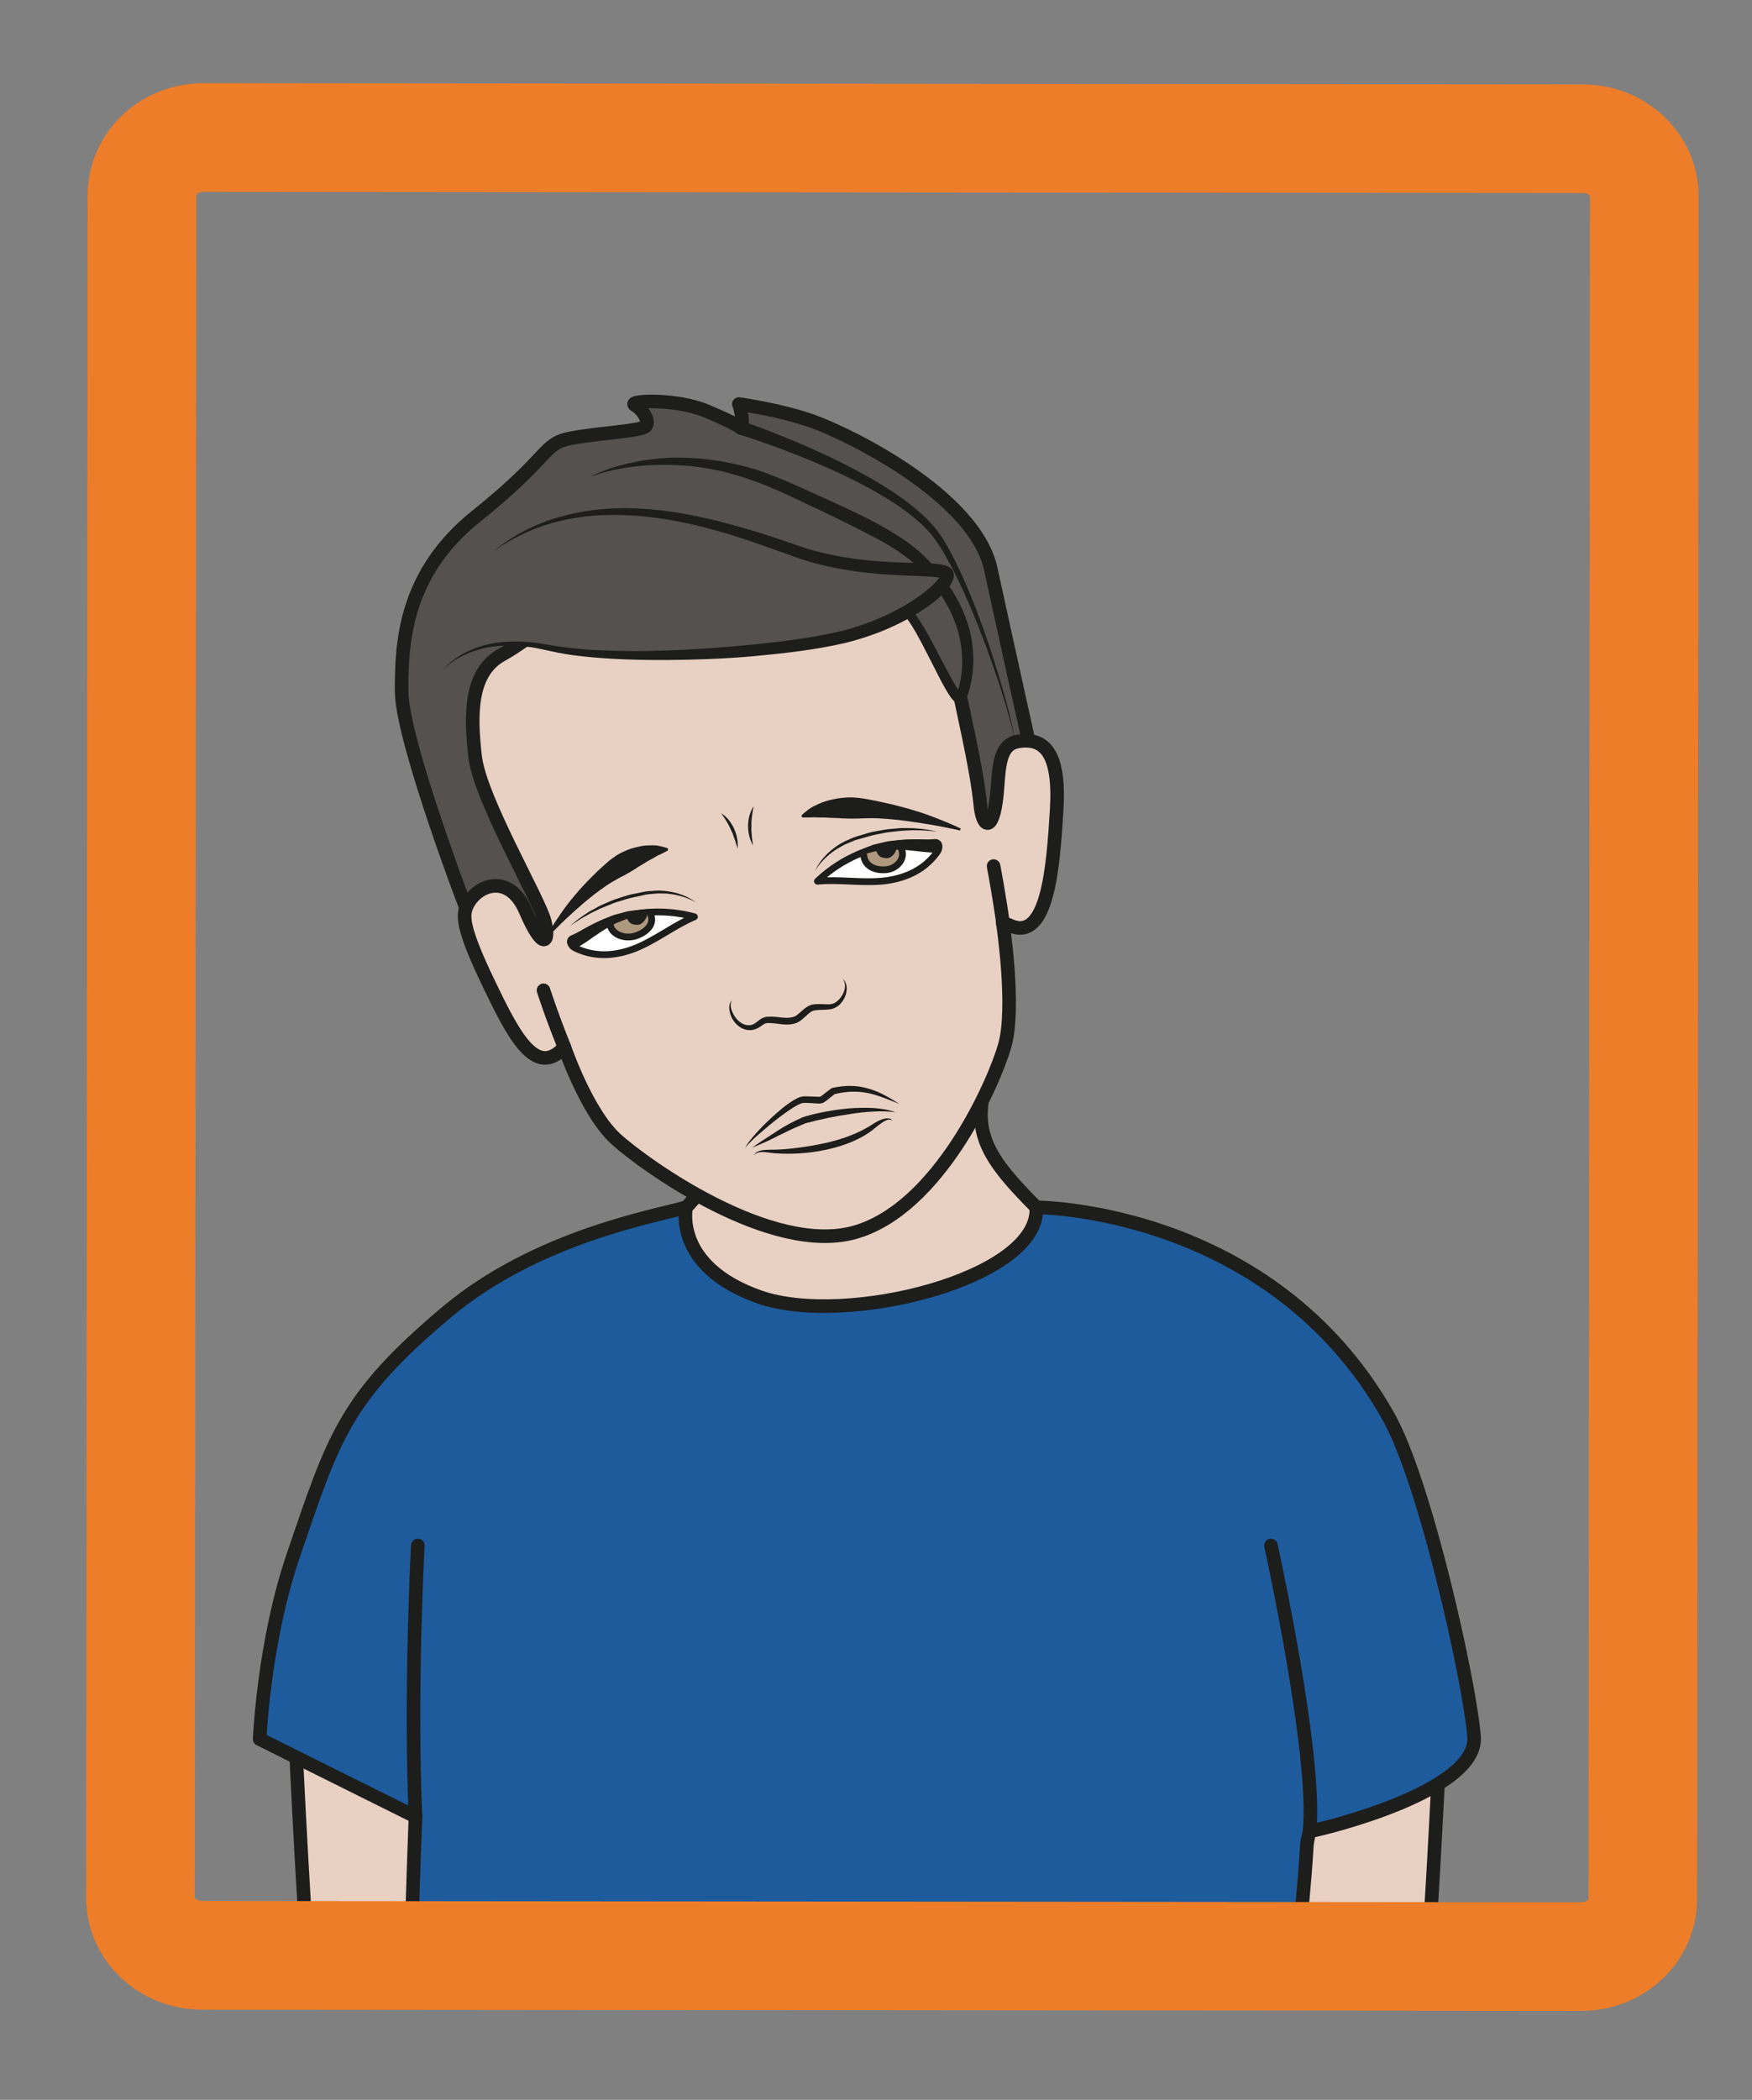 <?xml version="1.0" encoding="UTF-8" standalone="no"?>
<svg
   xmlns:dc="http://purl.org/dc/elements/1.1/"
   xmlns:cc="http://creativecommons.org/ns#"
   xmlns:rdf="http://www.w3.org/1999/02/22-rdf-syntax-ns#"
   xmlns:svg="http://www.w3.org/2000/svg"
   xmlns="http://www.w3.org/2000/svg"
   viewBox="0 0 172.04 206.091"
   height="206.091"
   width="172.04"
   xml:space="preserve"
   id="svg2"
   version="1.1"><rect x="0" y="0" width="172.04" height="206.091" fill="#808080" stroke="none"/><defs
     id="defs6"><clipPath
       id="clipPath18"
       clipPathUnits="userSpaceOnUse"><path
         id="path16"
         d="M 0,154.568 H 129.03 V 0 H 0 Z" /></clipPath></defs><g
     transform="matrix(1.333,0,0,-1.333,0,206.091)"
     id="g10"><g
       id="g12"><g
         clip-path="url(#clipPath18)"
         id="g14"><g
           transform="translate(51.824,75.971)"
           id="g20"><path
             id="path22"
             style="fill:#e8d1c2;fill-opacity:1;fill-rule:nonzero;stroke:none"
             d="m 0,0 c 0.89,-3.499 1.57,-7.52 -1.282,-10.256 -1.668,-1.599 -2.525,-1.492 -2.921,-2.66 -0.83,-2.452 4.326,-7.513 9.796,-9.03 7.009,-1.946 22.023,8.555 18.922,11.69 -3.968,4.015 -5.156,5.917 -3.044,11.008 C 22.025,2.091 18.229,0.118 17.994,0.823 17.227,3.129 -1.496,5.869 0,0" /></g><g
           transform="translate(51.824,75.971)"
           id="g24"><path
             id="path26"
             style="fill:none;stroke:#1d1d1b;stroke-width:1;stroke-linecap:butt;stroke-linejoin:miter;stroke-miterlimit:10;stroke-dasharray:none;stroke-opacity:1"
             d="m 0,0 c 0.89,-3.499 1.57,-7.52 -1.282,-10.256 -1.668,-1.599 -2.525,-1.492 -2.921,-2.66 -0.83,-2.452 4.326,-7.513 9.796,-9.03 7.009,-1.946 22.023,8.555 18.922,11.69 -3.968,4.015 -5.156,5.917 -3.044,11.008 C 22.025,2.091 18.229,0.118 17.994,0.823 17.227,3.129 -1.496,5.869 0,0 Z" /></g><g
           transform="translate(33.463,7.905)"
           id="g28"><path
             id="path30"
             style="fill:#e8d1c2;fill-opacity:1;fill-rule:nonzero;stroke:#1d1d1b;stroke-width:1;stroke-linecap:butt;stroke-linejoin:miter;stroke-miterlimit:10;stroke-dasharray:none;stroke-opacity:1"
             d="m 0,0 0.763,20.931 -12.611,0.997 c 0,0 0.376,-9.17 1.016,-18.989" /></g><g
           transform="translate(94.332,9.423)"
           id="g32"><path
             id="path34"
             style="fill:#e8d1c2;fill-opacity:1;fill-rule:nonzero;stroke:#1d1d1b;stroke-width:1;stroke-linecap:butt;stroke-linejoin:miter;stroke-miterlimit:10;stroke-dasharray:none;stroke-opacity:1"
             d="m 0,0 -0.707,19.413 12.609,0.997 c 0,0 -0.412,-10.08 -1.11,-20.42" /></g><g
           transform="translate(30.249,9.479)"
           id="g36"><path
             id="path38"
             style="fill:#1d5b9c;fill-opacity:1;fill-rule:nonzero;stroke:#1d1d1b;stroke-width:1;stroke-linecap:butt;stroke-linejoin:round;stroke-miterlimit:10;stroke-dasharray:none;stroke-opacity:1"
             d="m 0,0 c 0.155,6.388 0.357,11.373 0.357,11.373 l -11.477,5.712 c 0,0 0.289,7.134 2.486,13.553 2.951,8.623 3.756,11.564 11.311,17.898 6.615,5.545 15.334,7.047 17.615,7.7 0,0 -0.963,-4.361 5.399,-6.598 6.364,-2.238 20.736,1.369 20.398,6.598 0,0 17.287,0 25.95,-15.42 2.726,-4.854 5.981,-19.53 6.3,-23.553 0.318,-4.024 -11.049,-6.792 -12.117,-6.972 -0.371,-1.543 0,0 -0.722,-7.245 C 65.349,1.53 65.249,0.09 65.188,-1.281" /></g><g
           transform="translate(30.779,40.818)"
           id="g40"><path
             id="path42"
             style="fill:none;stroke:#1d1d1b;stroke-width:1;stroke-linecap:round;stroke-linejoin:round;stroke-miterlimit:10;stroke-dasharray:none;stroke-opacity:1"
             d="M 0,0 C 0,0 -0.582,-10.797 -0.172,-19.967" /></g><g
           transform="translate(93.625,40.818)"
           id="g44"><path
             id="path46"
             style="fill:none;stroke:#1d1d1b;stroke-width:1;stroke-linecap:round;stroke-linejoin:round;stroke-miterlimit:10;stroke-dasharray:none;stroke-opacity:1"
             d="M 0,0 C 0,0 3.41,-15.43 2.846,-21.049" /></g><g
           transform="translate(121.017,14.778)"
           id="g48"><path
             id="path50"
             style="fill:none;stroke:#ee7d29;stroke-width:8;stroke-linecap:round;stroke-linejoin:round;stroke-miterlimit:10;stroke-dasharray:none;stroke-opacity:1"
             d="m 0,0 c -0.002,-2.337 -2.029,-4.229 -4.53,-4.227 l -101.618,0.091 c -2.498,0.003 -4.522,1.899 -4.521,4.238 l 0.113,125.375 c 0.003,2.338 2.031,4.231 4.529,4.227 l 101.619,-0.091 c 2.5,-0.003 4.523,-1.898 4.52,-4.237 z" /></g><g
           transform="translate(76.267,97.833)"
           id="g52"><path
             id="path54"
             style="fill:#54514e;fill-opacity:1;fill-rule:nonzero;stroke:none"
             d="m 0,0 c 0,0 -2.104,9.475 -3.279,14.876 -1.176,5.4 -10.435,9.915 -13.077,10.865 -2.4,0.861 -5.484,1.286 -5.484,1.286 0,0 0.423,-1.173 0.148,-1.759 0,0 -0.208,0.265 -2.528,1.24 -2.282,0.959 -5.854,0.772 -5.282,0.443 0.573,-0.331 1.114,-1.172 0.81,-1.55 -0.306,-0.375 -3.487,-0.495 -5.559,-0.902 -2.071,-0.407 -1.362,-1.271 -6.932,-5.73 -5.247,-4.199 -5.521,-9.251 -5.497,-12.917 0.025,-3.664 4.966,-16.568 4.969,-16.503 0,0 30.131,-23.142 41.711,10.651" /></g><g
           transform="translate(76.267,97.833)"
           id="g56"><path
             id="path58"
             style="fill:none;stroke:#1d1d1b;stroke-width:1;stroke-linecap:round;stroke-linejoin:round;stroke-miterlimit:10;stroke-dasharray:none;stroke-opacity:1"
             d="m 0,0 c 0,0 -2.104,9.475 -3.279,14.876 -1.176,5.4 -10.435,9.915 -13.077,10.865 -2.4,0.861 -5.484,1.286 -5.484,1.286 0,0 0.423,-1.173 0.148,-1.759 0,0 -0.208,0.265 -2.528,1.24 -2.282,0.959 -5.854,0.772 -5.282,0.443 0.573,-0.331 1.114,-1.172 0.81,-1.55 -0.306,-0.375 -3.487,-0.495 -5.559,-0.902 -2.071,-0.407 -1.362,-1.271 -6.932,-5.73 -5.247,-4.199 -5.521,-9.251 -5.497,-12.917 0.025,-3.664 4.966,-16.568 4.969,-16.503 0,0 30.131,-23.142 41.711,10.651 z" /></g><g
           transform="translate(54.728,123.577)"
           id="g60"><path
             id="path62"
             style="fill:#1d1d1b;fill-opacity:1;fill-rule:nonzero;stroke:none"
             d="m 0,0 c 0,0 1.997,-0.658 4.872,-1.918 1.435,-0.634 3.092,-1.42 4.793,-2.413 0.848,-0.499 1.71,-1.046 2.535,-1.681 0.817,-0.64 1.629,-1.342 2.257,-2.226 0.609,-0.872 1.084,-1.82 1.52,-2.747 0.434,-0.934 0.821,-1.868 1.173,-2.779 0.702,-1.823 1.272,-3.554 1.723,-5.048 0.45,-1.493 0.779,-2.752 0.969,-3.642 0.096,-0.445 0.156,-0.798 0.18,-1.041 0.033,-0.243 -0.003,-0.372 -0.003,-0.372 0,0 0.032,0.129 -0.008,0.371 -0.031,0.241 -0.103,0.591 -0.212,1.032 -0.217,0.882 -0.584,2.128 -1.078,3.604 -0.495,1.476 -1.117,3.184 -1.87,4.975 -0.378,0.895 -0.791,1.81 -1.247,2.718 -0.462,0.908 -0.952,1.812 -1.558,2.627 -0.601,0.799 -1.399,1.453 -2.206,2.046 -0.814,0.59 -1.671,1.099 -2.515,1.563 -1.694,0.923 -3.35,1.65 -4.783,2.234 -2.873,1.159 -4.848,1.745 -4.848,1.745 -0.265,0.078 -0.416,0.357 -0.337,0.621 0.079,0.265 0.357,0.416 0.622,0.338 0.003,-0.002 0.008,-0.003 0.012,-0.004 z" /></g><g
           transform="translate(72.241,95.109)"
           id="g64"><path
             id="path66"
             style="fill:#e8d1c2;fill-opacity:1;fill-rule:nonzero;stroke:none"
             d="M 0,0 C 0.225,-1.634 1.016,-1.721 1.241,1.547 1.372,3.433 1.51,4.72 2.8,4.916 4.687,5.203 5.851,4.073 5.599,-0.113 5.346,-4.299 4.949,-10.01 2.078,-8.606 L 1.664,-8.449 1.63,-8.435 c 0,0 0.948,-6.242 0.144,-9.052 -0.802,-2.811 -4.87,-11.976 -11.017,-13.739 -6.148,-1.763 -15.438,4.884 -17.607,6.842 -2.17,1.957 -3.817,6.792 -3.817,6.792 -2.126,-2.39 -3.787,0.97 -5.605,4.748 -1.818,3.78 -1.861,4.792 -1.664,5.416 0.519,1.65 3.119,2.873 4.408,-0.136 1.289,-3.011 1.82,-2.36 1.41,-0.763 -0.426,1.655 -4.762,8.999 -5.123,12.121 -0.361,3.123 -0.38,6.224 1.989,7.506 2.368,1.281 5.262,4.323 9.212,4.895 3.951,0.575 9.428,-1.422 13.556,0.602 6.265,3.074 9.937,-3.728 11.088,-9.084 C -0.556,3.806 -0.172,1.831 0,0" /></g><g
           transform="translate(72.241,95.109)"
           id="g68"><path
             id="path70"
             style="fill:none;stroke:#1d1d1b;stroke-width:1;stroke-linecap:round;stroke-linejoin:round;stroke-miterlimit:10;stroke-dasharray:none;stroke-opacity:1"
             d="M 0,0 C 0.225,-1.634 1.016,-1.721 1.241,1.547 1.372,3.433 1.51,4.72 2.8,4.916 4.687,5.203 5.851,4.073 5.599,-0.113 5.346,-4.299 4.949,-10.01 2.078,-8.606 L 1.664,-8.449 1.63,-8.435 c 0,0 0.948,-6.242 0.144,-9.052 -0.802,-2.811 -4.87,-11.976 -11.017,-13.739 -6.148,-1.763 -15.438,4.884 -17.607,6.842 -2.17,1.957 -3.817,6.792 -3.817,6.792 -2.126,-2.39 -3.787,0.97 -5.605,4.748 -1.818,3.78 -1.861,4.792 -1.664,5.416 0.519,1.65 3.119,2.873 4.408,-0.136 1.289,-3.011 1.82,-2.36 1.41,-0.763 -0.426,1.655 -4.762,8.999 -5.123,12.121 -0.361,3.123 -0.38,6.224 1.989,7.506 2.368,1.281 5.262,4.323 9.212,4.895 3.951,0.575 9.428,-1.422 13.556,0.602 6.265,3.074 9.937,-3.728 11.088,-9.084 C -0.556,3.806 -0.172,1.831 0,0 Z" /></g><g
           transform="translate(43.476,119.497)"
           id="g72"><path
             id="path74"
             style="fill:#54514e;fill-opacity:1;fill-rule:nonzero;stroke:none"
             d="m 0,0 c 0,0 6.089,2.999 14.203,-0.687 8.114,-3.687 9.521,-4.485 11.535,-7.109 3.473,-4.525 1.551,-8.527 1.551,-8.527 -0.677,-0.234 -3.335,6.821 -4.387,6.596 -2.945,-0.629 -5.576,-1.629 -7.582,-0.678" /></g><g
           transform="translate(43.476,119.497)"
           id="g76"><path
             id="path78"
             style="fill:#1d1d1b;fill-opacity:1;fill-rule:nonzero;stroke:none"
             d="M 0,0 C 0.693,0.359 1.435,0.634 2.193,0.835 2.952,1.034 3.725,1.202 4.509,1.29 5.291,1.402 6.084,1.428 6.875,1.409 7.665,1.392 8.459,1.336 9.241,1.207 c 0.788,-0.099 1.561,-0.291 2.331,-0.482 0.766,-0.214 1.519,-0.471 2.25,-0.785 0.75,-0.286 1.436,-0.624 2.156,-0.935 l 2.134,-0.966 c 1.423,-0.65 2.84,-1.322 4.199,-2.155 0.68,-0.415 1.349,-0.873 1.96,-1.412 0.614,-0.537 1.152,-1.152 1.637,-1.78 0.275,-0.343 0.46,-0.646 0.695,-0.971 0.214,-0.332 0.423,-0.706 0.615,-1.064 0.355,-0.73 0.643,-1.498 0.819,-2.297 0.163,-0.801 0.224,-1.624 0.165,-2.44 -0.065,-0.822 -0.215,-1.608 -0.562,-2.411 -0.043,-0.099 -0.129,-0.17 -0.224,-0.199 -0.209,-0.064 -0.349,0.005 -0.429,0.045 -0.083,0.046 -0.134,0.09 -0.177,0.131 -0.087,0.082 -0.15,0.159 -0.207,0.234 -0.115,0.15 -0.208,0.297 -0.298,0.445 -0.179,0.294 -0.338,0.588 -0.494,0.884 l -0.903,1.768 c -0.299,0.587 -0.599,1.17 -0.92,1.733 -0.161,0.281 -0.328,0.557 -0.507,0.814 -0.164,0.243 -0.406,0.525 -0.531,0.576 l -0.777,-0.151 -0.966,-0.203 c -0.646,-0.138 -1.295,-0.277 -1.958,-0.368 -0.66,-0.095 -1.332,-0.16 -2.004,-0.126 -0.335,0.02 -0.672,0.049 -0.996,0.142 -0.327,0.078 -0.635,0.212 -0.929,0.361 1.255,-0.471 2.592,-0.272 3.85,0.033 l 1.903,0.508 0.96,0.26 0.482,0.125 0.24,0.061 c 0.022,0.023 0.327,0.058 0.433,-0.013 0.479,-0.236 0.627,-0.531 0.853,-0.808 0.202,-0.282 0.38,-0.57 0.551,-0.859 0.341,-0.579 0.652,-1.166 0.96,-1.752 l 0.921,-1.746 c 0.156,-0.286 0.315,-0.57 0.483,-0.838 0.083,-0.132 0.169,-0.263 0.256,-0.374 0.043,-0.056 0.088,-0.105 0.121,-0.135 0.02,-0.053 0.093,0.021 -0.171,-0.012 l -0.224,-0.199 c 0.264,0.633 0.414,1.399 0.454,2.128 0.043,0.739 -0.026,1.482 -0.181,2.206 -0.163,0.724 -0.429,1.422 -0.757,2.091 -0.18,0.326 -0.349,0.636 -0.558,0.956 -0.224,0.305 -0.449,0.668 -0.672,0.925 -0.477,0.596 -0.982,1.149 -1.551,1.628 -0.567,0.482 -1.196,0.897 -1.853,1.282 -1.322,0.755 -2.723,1.426 -4.115,2.112 l -2.107,1 c -0.704,0.321 -1.412,0.684 -2.115,0.964 -0.696,0.319 -1.42,0.558 -2.141,0.812 C 10.612,0.17 9.877,0.395 9.124,0.527 8.376,0.69 7.613,0.782 6.849,0.837 6.084,0.894 5.314,0.902 4.545,0.866 3.008,0.797 1.464,0.538 0,0" /></g><g
           transform="translate(32.635,105.276)"
           id="g80"><path
             id="path82"
             style="fill:#54514e;fill-opacity:1;fill-rule:nonzero;stroke:none"
             d="m 0,0 c 0,0 2.217,2.885 7.724,1.649 5.508,-1.236 18.134,-0.302 22.406,0.946 4.271,1.247 6.977,3.536 7.017,4.384 0.041,0.85 -5.539,-0.188 -11.04,1.739 -5.501,1.928 -15.175,5.528 -22.405,0.02" /></g><g
           transform="translate(32.635,105.276)"
           id="g84"><path
             id="path86"
             style="fill:#1d1d1b;fill-opacity:1;fill-rule:nonzero;stroke:none"
             d="M 0,0 C 0,0 0.169,0.239 0.588,0.589 1.003,0.939 1.687,1.39 2.666,1.707 3.637,2.038 4.903,2.182 6.328,2.057 7.049,2.006 7.785,1.838 8.565,1.727 9.347,1.615 10.149,1.533 11.015,1.482 14.458,1.277 18.505,1.447 22.8,1.87 c 2.143,0.218 4.373,0.485 6.543,0.997 2.14,0.546 4.278,1.469 6.048,2.802 0.43,0.336 0.859,0.707 1.135,1.09 0.063,0.091 0.114,0.189 0.125,0.232 0.008,0.016 0,0.009 0.005,0.011 0.018,-0.237 -0.022,0.103 0.007,-0.104 0.014,-0.051 0.05,-0.102 0.083,-0.129 l 0.015,-0.018 c 0.025,-0.011 0.004,-0.003 -0.004,10e-4 -0.119,0.052 -0.434,0.091 -0.692,0.111 -1.112,0.076 -2.285,0.086 -3.43,0.172 -2.297,0.156 -4.573,0.53 -6.668,1.278 -2.046,0.727 -3.999,1.451 -5.904,1.971 -1.899,0.531 -3.733,0.889 -5.442,1.043 -1.708,0.145 -3.291,0.12 -4.67,-0.096 C 8.57,11.029 7.396,10.665 6.471,10.273 5.54,9.888 4.859,9.476 4.393,9.2 3.942,8.898 3.702,8.738 3.702,8.738 c 0,0 0.23,0.176 0.662,0.505 0.451,0.301 1.103,0.773 2.031,1.201 1.821,0.896 4.748,1.666 8.267,1.43 3.515,-0.197 7.503,-1.305 11.588,-2.751 2.006,-0.692 4.2,-1.031 6.445,-1.159 C 33.823,7.892 34.948,7.897 36.138,7.83 36.45,7.796 36.722,7.805 37.144,7.65 37.202,7.623 37.251,7.608 37.33,7.549 L 37.433,7.467 C 37.487,7.411 37.544,7.331 37.578,7.25 37.657,6.987 37.607,7.245 37.636,6.939 37.628,6.871 37.619,6.791 37.602,6.738 37.535,6.502 37.437,6.348 37.339,6.199 36.94,5.641 36.478,5.249 35.994,4.88 34.044,3.449 31.83,2.534 29.561,1.974 27.29,1.462 25.052,1.22 22.879,1.017 20.707,0.822 18.6,0.755 16.603,0.736 14.605,0.724 12.715,0.781 10.973,0.937 10.108,1.013 9.256,1.119 8.48,1.274 7.7,1.423 6.974,1.624 6.289,1.703 4.914,1.888 3.68,1.806 2.719,1.528 1.755,1.259 1.05,0.874 0.62,0.549 0.185,0.228 0,0 0,0" /></g><g
           transform="translate(40.039,81.694)"
           id="g88"><path
             id="path90"
             style="fill:none;stroke:#1d1d1b;stroke-width:1;stroke-linecap:round;stroke-linejoin:miter;stroke-miterlimit:10;stroke-dasharray:none;stroke-opacity:1"
             d="M 0,0 C 0,0 0.571,-1.802 1.534,-4.177" /></g><g
           transform="translate(73.193,90.84)"
           id="g92"><path
             id="path94"
             style="fill:none;stroke:#1d1d1b;stroke-width:1;stroke-linecap:round;stroke-linejoin:miter;stroke-miterlimit:10;stroke-dasharray:none;stroke-opacity:1"
             d="M 0,0 C 0,0 0.498,-2.612 0.712,-4.404" /></g><g
           transform="translate(62.084,82.541)"
           id="g96"><path
             id="path98"
             style="fill:#1d1d1b;fill-opacity:1;fill-rule:nonzero;stroke:none"
             d="m 0,0 c -0.017,-0.006 0.179,-0.106 0.26,-0.449 0.079,-0.328 0.017,-0.872 -0.385,-1.335 -0.177,-0.229 -0.531,-0.448 -0.87,-0.469 -0.357,-0.045 -0.689,-0.018 -1.001,-0.06 -0.067,-0.009 -0.171,-0.032 -0.2,-0.045 -0.089,-0.033 -0.162,-0.072 -0.2,-0.109 -0.105,-0.073 -0.245,-0.205 -0.376,-0.325 -0.139,-0.124 -0.279,-0.258 -0.472,-0.375 -0.094,-0.053 -0.217,-0.11 -0.329,-0.132 -0.095,-0.018 -0.169,-0.045 -0.283,-0.055 -0.444,-0.055 -0.823,0.041 -1.167,0.074 -0.172,0.017 -0.342,0.024 -0.509,0.023 -0.162,-0.009 -0.224,-0.045 -0.37,-0.138 -0.238,-0.198 -0.66,-0.435 -1.035,-0.38 -0.377,0.026 -0.681,0.221 -0.895,0.43 -0.436,0.437 -0.534,0.95 -0.535,1.288 0.038,0.357 0.222,0.476 0.202,0.484 0.014,0.002 -0.114,-0.177 -0.091,-0.481 0.055,-0.296 0.229,-0.746 0.617,-1.081 0.194,-0.161 0.448,-0.289 0.716,-0.282 0.286,-0.008 0.474,0.138 0.768,0.379 0.133,0.113 0.4,0.242 0.601,0.245 0.191,0.012 0.385,0.012 0.577,-0.006 0.381,-0.038 0.741,-0.101 1.04,-0.063 0.072,0 0.177,0.032 0.263,0.046 0.07,0.014 0.118,0.039 0.184,0.072 0.128,0.074 0.26,0.191 0.394,0.31 0.261,0.236 0.609,0.549 1.048,0.562 0.382,0.036 0.726,-0.016 1.006,-0.007 0.308,0.001 0.511,0.112 0.706,0.295 0.363,0.357 0.528,0.813 0.496,1.12 C 0.143,-0.151 -0.012,-0.002 0,0" /></g><g
           transform="translate(70.724,93.461)"
           id="g100"><path
             id="path102"
             style="fill:#1d1d1b;fill-opacity:1;fill-rule:nonzero;stroke:none"
             d="M 0,0 C 0,0 -0.73,0.168 -1.83,0.371 -2.931,0.559 -4.395,0.803 -5.855,0.883 -6.584,0.938 -7.31,0.871 -7.973,0.872 c -0.333,0.018 -0.646,0 -0.952,0.037 -0.303,0.02 -0.582,0.01 -0.853,0.036 -0.268,0.018 -0.505,0.002 -0.73,0.014 -0.227,0.019 -0.416,0.004 -0.58,-0.001 -0.327,-0.01 -0.54,0.004 -0.54,0.004 l -0.063,0.136 c 0,0 0.136,0.145 0.421,0.366 0.141,0.114 0.321,0.245 0.544,0.345 0.221,0.099 0.477,0.245 0.766,0.323 0.576,0.186 1.274,0.313 2.012,0.303 C -7.21,2.404 -6.443,2.231 -5.694,2.072 -4.191,1.75 -2.738,1.311 -1.685,0.885 -0.626,0.48 0.051,0.142 0.051,0.142 Z" /></g><g
           transform="translate(40.33,85.795)"
           id="g104"><path
             id="path106"
             style="fill:#1d1d1b;fill-opacity:1;fill-rule:nonzero;stroke:none"
             d="m 0,0 c 0,0 0.336,0.625 0.946,1.494 0.594,0.885 1.506,1.979 2.551,2.985 0.251,0.263 0.534,0.494 0.8,0.741 0.26,0.255 0.565,0.455 0.852,0.652 0.3,0.18 0.622,0.314 0.923,0.428 0.31,0.106 0.62,0.171 0.898,0.227 C 7.254,6.576 7.53,6.566 7.76,6.573 7.991,6.584 8.201,6.532 8.366,6.496 8.698,6.42 8.872,6.349 8.872,6.349 L 8.873,6.198 C 8.873,6.198 8.7,6.094 8.423,5.96 8.286,5.89 8.121,5.834 7.943,5.715 7.769,5.619 7.571,5.51 7.355,5.391 7.149,5.25 6.922,5.126 6.686,4.986 6.46,4.815 6.204,4.687 5.945,4.527 5.687,4.362 5.393,4.242 5.109,4.074 4.822,3.915 4.533,3.745 4.256,3.55 3.138,2.787 2.113,1.855 1.352,1.146 0.599,0.425 0.122,-0.088 0.122,-0.088 Z" /></g><g
           transform="translate(60.216,89.726)"
           id="g108"><path
             id="path110"
             style="fill:#ffffff;fill-opacity:1;fill-rule:nonzero;stroke:#1d1d1b;stroke-width:0.5;stroke-linecap:round;stroke-linejoin:miter;stroke-miterlimit:10;stroke-dasharray:none;stroke-opacity:1"
             d="M 0,0 C 1.62,0.156 3.394,-0.17 5.007,0.033 6.64,0.243 7.913,0.923 8.768,2.071 8.9,2.249 9.017,2.441 8.9,2.682 8.875,2.732 3.928,3.715 0,0" /></g><g
           transform="translate(63.623,91.75)"
           id="g112"><path
             id="path114"
             style="fill:#ae987e;fill-opacity:1;fill-rule:evenodd;stroke:#1d1d1b;stroke-width:0.5;stroke-linecap:butt;stroke-linejoin:miter;stroke-miterlimit:10;stroke-dasharray:none;stroke-opacity:1"
             d="M 0,0 C 0.011,-0.873 0.778,-1.253 1.648,-1.176 2.52,-1.101 3.221,-0.229 2.66,0.586" /></g><g
           transform="translate(68.878,91.827)"
           id="g116"><path
             id="path118"
             style="fill:#1d1d1b;fill-opacity:1;fill-rule:nonzero;stroke:none"
             d="M 0,0 C 0,0 -0.55,0.007 -1.436,0.125 -1.854,0.158 -2.332,0.236 -2.84,0.22 -3.093,0.215 -3.362,0.244 -3.624,0.195 -3.891,0.163 -4.161,0.13 -4.432,0.097 -4.696,0.035 -4.957,-0.05 -5.218,-0.122 c -0.262,-0.069 -0.52,-0.142 -0.747,-0.27 -0.456,-0.242 -0.936,-0.392 -1.264,-0.658 -0.693,-0.481 -1.155,-0.802 -1.155,-0.802 0,0 0.426,0.372 1.066,0.93 0.304,0.307 0.768,0.511 1.214,0.814 0.222,0.158 0.48,0.264 0.745,0.368 0.264,0.105 0.53,0.225 0.805,0.321 0.284,0.068 0.568,0.135 0.847,0.202 0.28,0.082 0.563,0.085 0.835,0.12 0.547,0.076 1.055,0.051 1.482,0.065 C -0.591,0.946 -0.013,1 -0.013,1 0.263,1.025 0.507,0.823 0.533,0.547 0.559,0.271 0.356,0.027 0.08,0.002 0.062,0 0.045,-0.001 0.028,-0.001 Z" /></g><g
           transform="translate(51.155,87.108)"
           id="g120"><path
             id="path122"
             style="fill:#ffffff;fill-opacity:1;fill-rule:nonzero;stroke:#1d1d1b;stroke-width:0.5;stroke-linecap:round;stroke-linejoin:miter;stroke-miterlimit:10;stroke-dasharray:none;stroke-opacity:1"
             d="M 0,0 C -1.498,-0.631 -2.906,-1.76 -4.423,-2.347 -5.958,-2.938 -7.402,-2.944 -8.699,-2.339 -8.9,-2.246 -9.095,-2.131 -9.106,-1.866 -9.108,-1.811 -5.22,1.405 0,0" /></g><g
           transform="translate(47.838,87.455)"
           id="g124"><path
             id="path126"
             style="fill:#ae987e;fill-opacity:1;fill-rule:evenodd;stroke:#1d1d1b;stroke-width:0.5;stroke-linecap:butt;stroke-linejoin:miter;stroke-miterlimit:10;stroke-dasharray:none;stroke-opacity:1"
             d="m 0,0 c 0.466,-0.754 -0.069,-1.416 -0.952,-1.733 -0.885,-0.32 -2.038,0.116 -1.94,1.062" /></g><g
           transform="translate(47.629,87.495)"
           id="g128"><path
             id="path130"
             style="fill:#1d1d1b;fill-opacity:1;fill-rule:evenodd;stroke:none"
             d="m 0,0 c 0.183,-0.43 -0.341,-1.009 -0.689,-0.984 -0.421,0.028 -0.591,0.102 -0.777,0.53 -0.184,0.432 0.301,0.197 0.604,0.327 C -0.561,0.005 0,0 0,0" /></g><g
           transform="translate(42.072,85.732)"
           id="g132"><path
             id="path134"
             style="fill:#1d1d1b;fill-opacity:1;fill-rule:nonzero;stroke:none"
             d="m 0,0 c 0,0 0.534,0.227 1.228,0.626 0.382,0.19 0.817,0.454 1.335,0.646 0.256,0.098 0.506,0.23 0.791,0.29 0.278,0.075 0.56,0.15 0.842,0.225 0.287,0.045 0.579,0.067 0.861,0.099 0.283,0.035 0.56,0.064 0.83,0.03 0.537,-0.054 1.042,-0.014 1.455,-0.14 0.828,-0.187 1.38,-0.312 1.38,-0.312 0,0 -0.559,0.063 -1.398,0.157 C 6.91,1.699 6.416,1.604 5.9,1.6 5.64,1.605 5.378,1.547 5.114,1.483 4.85,1.422 4.581,1.373 4.318,1.303 4.064,1.203 3.811,1.104 3.561,1.006 3.307,0.925 3.084,0.772 2.859,0.656 2.404,0.429 2.02,0.133 1.668,-0.093 0.945,-0.618 0.464,-0.886 0.464,-0.886 L 0.44,-0.899 c -0.242,-0.135 -0.547,-0.048 -0.682,0.194 -0.134,0.242 -0.048,0.547 0.194,0.681 C -0.032,-0.015 -0.016,-0.007 0,0" /></g><g
           transform="translate(69.024,93.366)"
           id="g136"><path
             id="path138"
             style="fill:#1d1d1b;fill-opacity:1;fill-rule:nonzero;stroke:none"
             d="M 0,0 C 0,0 -0.621,0.114 -1.557,0.109 -1.79,0.124 -2.043,0.097 -2.31,0.088 -2.578,0.085 -2.857,0.046 -3.146,0.015 c -0.29,-0.03 -0.59,-0.06 -0.888,-0.13 -0.298,-0.066 -0.607,-0.108 -0.905,-0.195 -0.299,-0.084 -0.597,-0.169 -0.891,-0.253 -0.283,-0.064 -0.565,-0.22 -0.836,-0.32 -0.269,-0.116 -0.492,-0.271 -0.728,-0.392 -0.213,-0.155 -0.422,-0.297 -0.597,-0.449 -0.707,-0.607 -1.003,-1.178 -1.003,-1.178 0,0 0.055,0.148 0.199,0.384 0.136,0.239 0.371,0.562 0.709,0.898 0.342,0.326 0.795,0.675 1.335,0.936 0.277,0.109 0.53,0.259 0.848,0.343 0.298,0.09 0.6,0.182 0.904,0.273 0.304,0.084 0.621,0.121 0.925,0.182 0.305,0.066 0.611,0.092 0.906,0.116 0.295,0.031 0.581,0.05 0.853,0.04 0.271,-0.006 0.527,0.006 0.763,-0.021 C -0.605,0.186 0,0 0,0" /></g><g
           transform="translate(42.006,86.428)"
           id="g140"><path
             id="path142"
             style="fill:#1d1d1b;fill-opacity:1;fill-rule:nonzero;stroke:none"
             d="M 0,0 C 0,0 0.444,0.451 1.247,0.956 1.441,1.092 1.673,1.203 1.909,1.337 2.144,1.476 2.404,1.595 2.678,1.707 2.95,1.826 3.231,1.949 3.53,2.035 3.828,2.126 4.124,2.244 4.432,2.315 4.742,2.378 5.052,2.441 5.357,2.503 5.676,2.581 5.97,2.568 6.266,2.604 6.865,2.629 7.429,2.537 7.885,2.412 8.342,2.276 8.702,2.104 8.935,1.958 9.173,1.818 9.292,1.714 9.292,1.714 c 0,0 -0.531,0.362 -1.442,0.561 C 7.625,2.327 7.373,2.353 7.112,2.388 6.847,2.383 6.577,2.413 6.285,2.388 5.999,2.348 5.677,2.352 5.397,2.273 5.099,2.207 4.796,2.14 4.493,2.073 4.19,2.008 3.898,1.898 3.604,1.814 3.309,1.735 3.031,1.619 2.762,1.507 2.492,1.398 2.228,1.299 1.991,1.175 1.752,1.056 1.517,0.959 1.318,0.835 0.492,0.395 0,0 0,0" /></g><g
           transform="translate(66.011,92.403)"
           id="g144"><path
             id="path146"
             style="fill:#1d1d1b;fill-opacity:1;fill-rule:evenodd;stroke:none"
             d="m 0,0 c 0.184,-0.43 -0.341,-1.009 -0.688,-0.984 -0.421,0.027 -0.591,0.102 -0.777,0.53 -0.184,0.431 0.3,0.196 0.603,0.327 C -0.56,0.005 0,0 0,0" /></g><g
           transform="translate(65.981,72.708)"
           id="g148"><path
             id="path150"
             style="fill:#1d1d1b;fill-opacity:1;fill-rule:nonzero;stroke:none"
             d="M 0,0 C -0.567,0.089 -1.125,0.089 -1.688,0.055 -2.249,0.03 -2.808,-0.037 -3.363,-0.126 -4.474,-0.285 -5.579,-0.518 -6.657,-0.807 l 0.023,0.008 -0.985,-0.423 c -0.318,-0.166 -0.648,-0.31 -0.973,-0.471 -0.327,-0.16 -0.644,-0.336 -0.981,-0.481 -0.337,-0.144 -0.668,-0.298 -1.01,-0.429 0.6,0.422 1.209,0.814 1.821,1.209 0.611,0.405 1.265,0.749 1.945,1.046 l 0.016,0.006 0.008,0.003 c 1.106,0.33 2.239,0.527 3.382,0.633 0.574,0.039 1.149,0.054 1.724,0.027 C -1.117,0.282 -0.531,0.206 0,0" /></g><g
           transform="translate(66.266,73.323)"
           id="g152"><path
             id="path154"
             style="fill:#1d1d1b;fill-opacity:1;fill-rule:nonzero;stroke:none"
             d="M 0,0 C -0.8,0.311 -1.583,0.663 -2.399,0.818 -3.215,0.973 -4.044,0.916 -4.84,0.711 l 0.086,0.041 -0.39,-0.308 C -5.281,0.339 -5.381,0.233 -5.583,0.113 -5.846,-0.02 -6.062,0.048 -6.212,0.048 L -6.705,0.076 C -6.881,0.074 -7.026,0.099 -7.159,0.069 -7.252,0.048 -7.419,-0.025 -7.55,-0.097 c -0.28,-0.152 -0.553,-0.341 -0.824,-0.531 -0.542,-0.381 -1.065,-0.8 -1.572,-1.237 -0.254,-0.217 -0.512,-0.432 -0.757,-0.66 l -0.361,-0.35 c -0.108,-0.122 -0.252,-0.233 -0.296,-0.394 0.019,0.171 0.144,0.307 0.234,0.447 0.103,0.135 0.21,0.267 0.32,0.396 0.22,0.257 0.446,0.51 0.683,0.751 0.479,0.479 0.975,0.941 1.502,1.374 0.266,0.216 0.545,0.416 0.847,0.599 0.162,0.09 0.297,0.174 0.531,0.237 0.196,0.048 0.391,0.02 0.551,0.025 l 0.514,-0.02 c 0.179,-0.011 0.321,-0.023 0.361,0.015 0.09,0.047 0.238,0.174 0.367,0.273 l 0.406,0.31 c 0.026,0.02 0.057,0.034 0.087,0.041 0.861,0.204 1.786,0.215 2.634,-0.037 C -1.466,0.911 -0.724,0.451 0,0" /></g><g
           transform="translate(55.566,69.523)"
           id="g156"><path
             id="path158"
             style="fill:#1d1d1b;fill-opacity:1;fill-rule:nonzero;stroke:none"
             d="M 0,0 C -0.01,-0.016 0.012,0.222 0.327,0.326 0.617,0.442 1.074,0.432 1.567,0.438 2.57,0.468 3.911,0.64 5.211,0.921 6.518,1.198 7.757,1.694 8.588,2.23 9.005,2.508 9.427,2.723 9.746,2.743 9.905,2.76 10.039,2.718 10.103,2.659 10.166,2.599 10.173,2.554 10.173,2.554 10.188,2.558 10.044,2.718 9.771,2.617 9.5,2.521 9.189,2.274 8.792,1.95 7.98,1.274 6.666,0.718 5.318,0.439 3.968,0.138 2.588,0.095 1.558,0.169 1.296,0.181 1.068,0.231 0.868,0.249 0.668,0.271 0.492,0.268 0.353,0.238 0.057,0.197 -0.01,-0.005 0,0" /></g><g
           transform="translate(53.119,94.731)"
           id="g160"><path
             id="path162"
             style="fill:#1d1d1b;fill-opacity:1;fill-rule:nonzero;stroke:none"
             d="m 0,0 c 0,0 0.166,-0.09 0.373,-0.287 0.093,-0.104 0.215,-0.22 0.312,-0.369 0.093,-0.151 0.201,-0.308 0.275,-0.483 0.157,-0.345 0.243,-0.72 0.259,-1.001 0.01,-0.283 0.003,-0.467 0.003,-0.467 0,0 -0.066,0.179 -0.141,0.441 -0.023,0.134 -0.096,0.278 -0.149,0.438 -0.045,0.162 -0.117,0.326 -0.2,0.485 C 0.602,-0.91 0.405,-0.609 0.265,-0.376 0.119,-0.146 0,0 0,0" /></g><g
           transform="translate(55.523,95.241)"
           id="g164"><path
             id="path166"
             style="fill:#1d1d1b;fill-opacity:1;fill-rule:nonzero;stroke:none"
             d="m 0,0 c 0,0 -0.049,-0.182 -0.09,-0.451 -0.035,-0.27 -0.094,-0.625 -0.078,-0.983 -0.011,-0.178 -0.01,-0.357 0.014,-0.524 0.017,-0.167 0.008,-0.329 0.042,-0.461 0.038,-0.27 0.05,-0.461 0.05,-0.461 0,0 -0.082,0.165 -0.187,0.429 -0.099,0.263 -0.173,0.641 -0.168,1.02 -0.004,0.19 0.031,0.378 0.056,0.554 0.028,0.175 0.092,0.331 0.136,0.464 C -0.115,-0.149 0,0 0,0" /></g></g></g></g></svg>